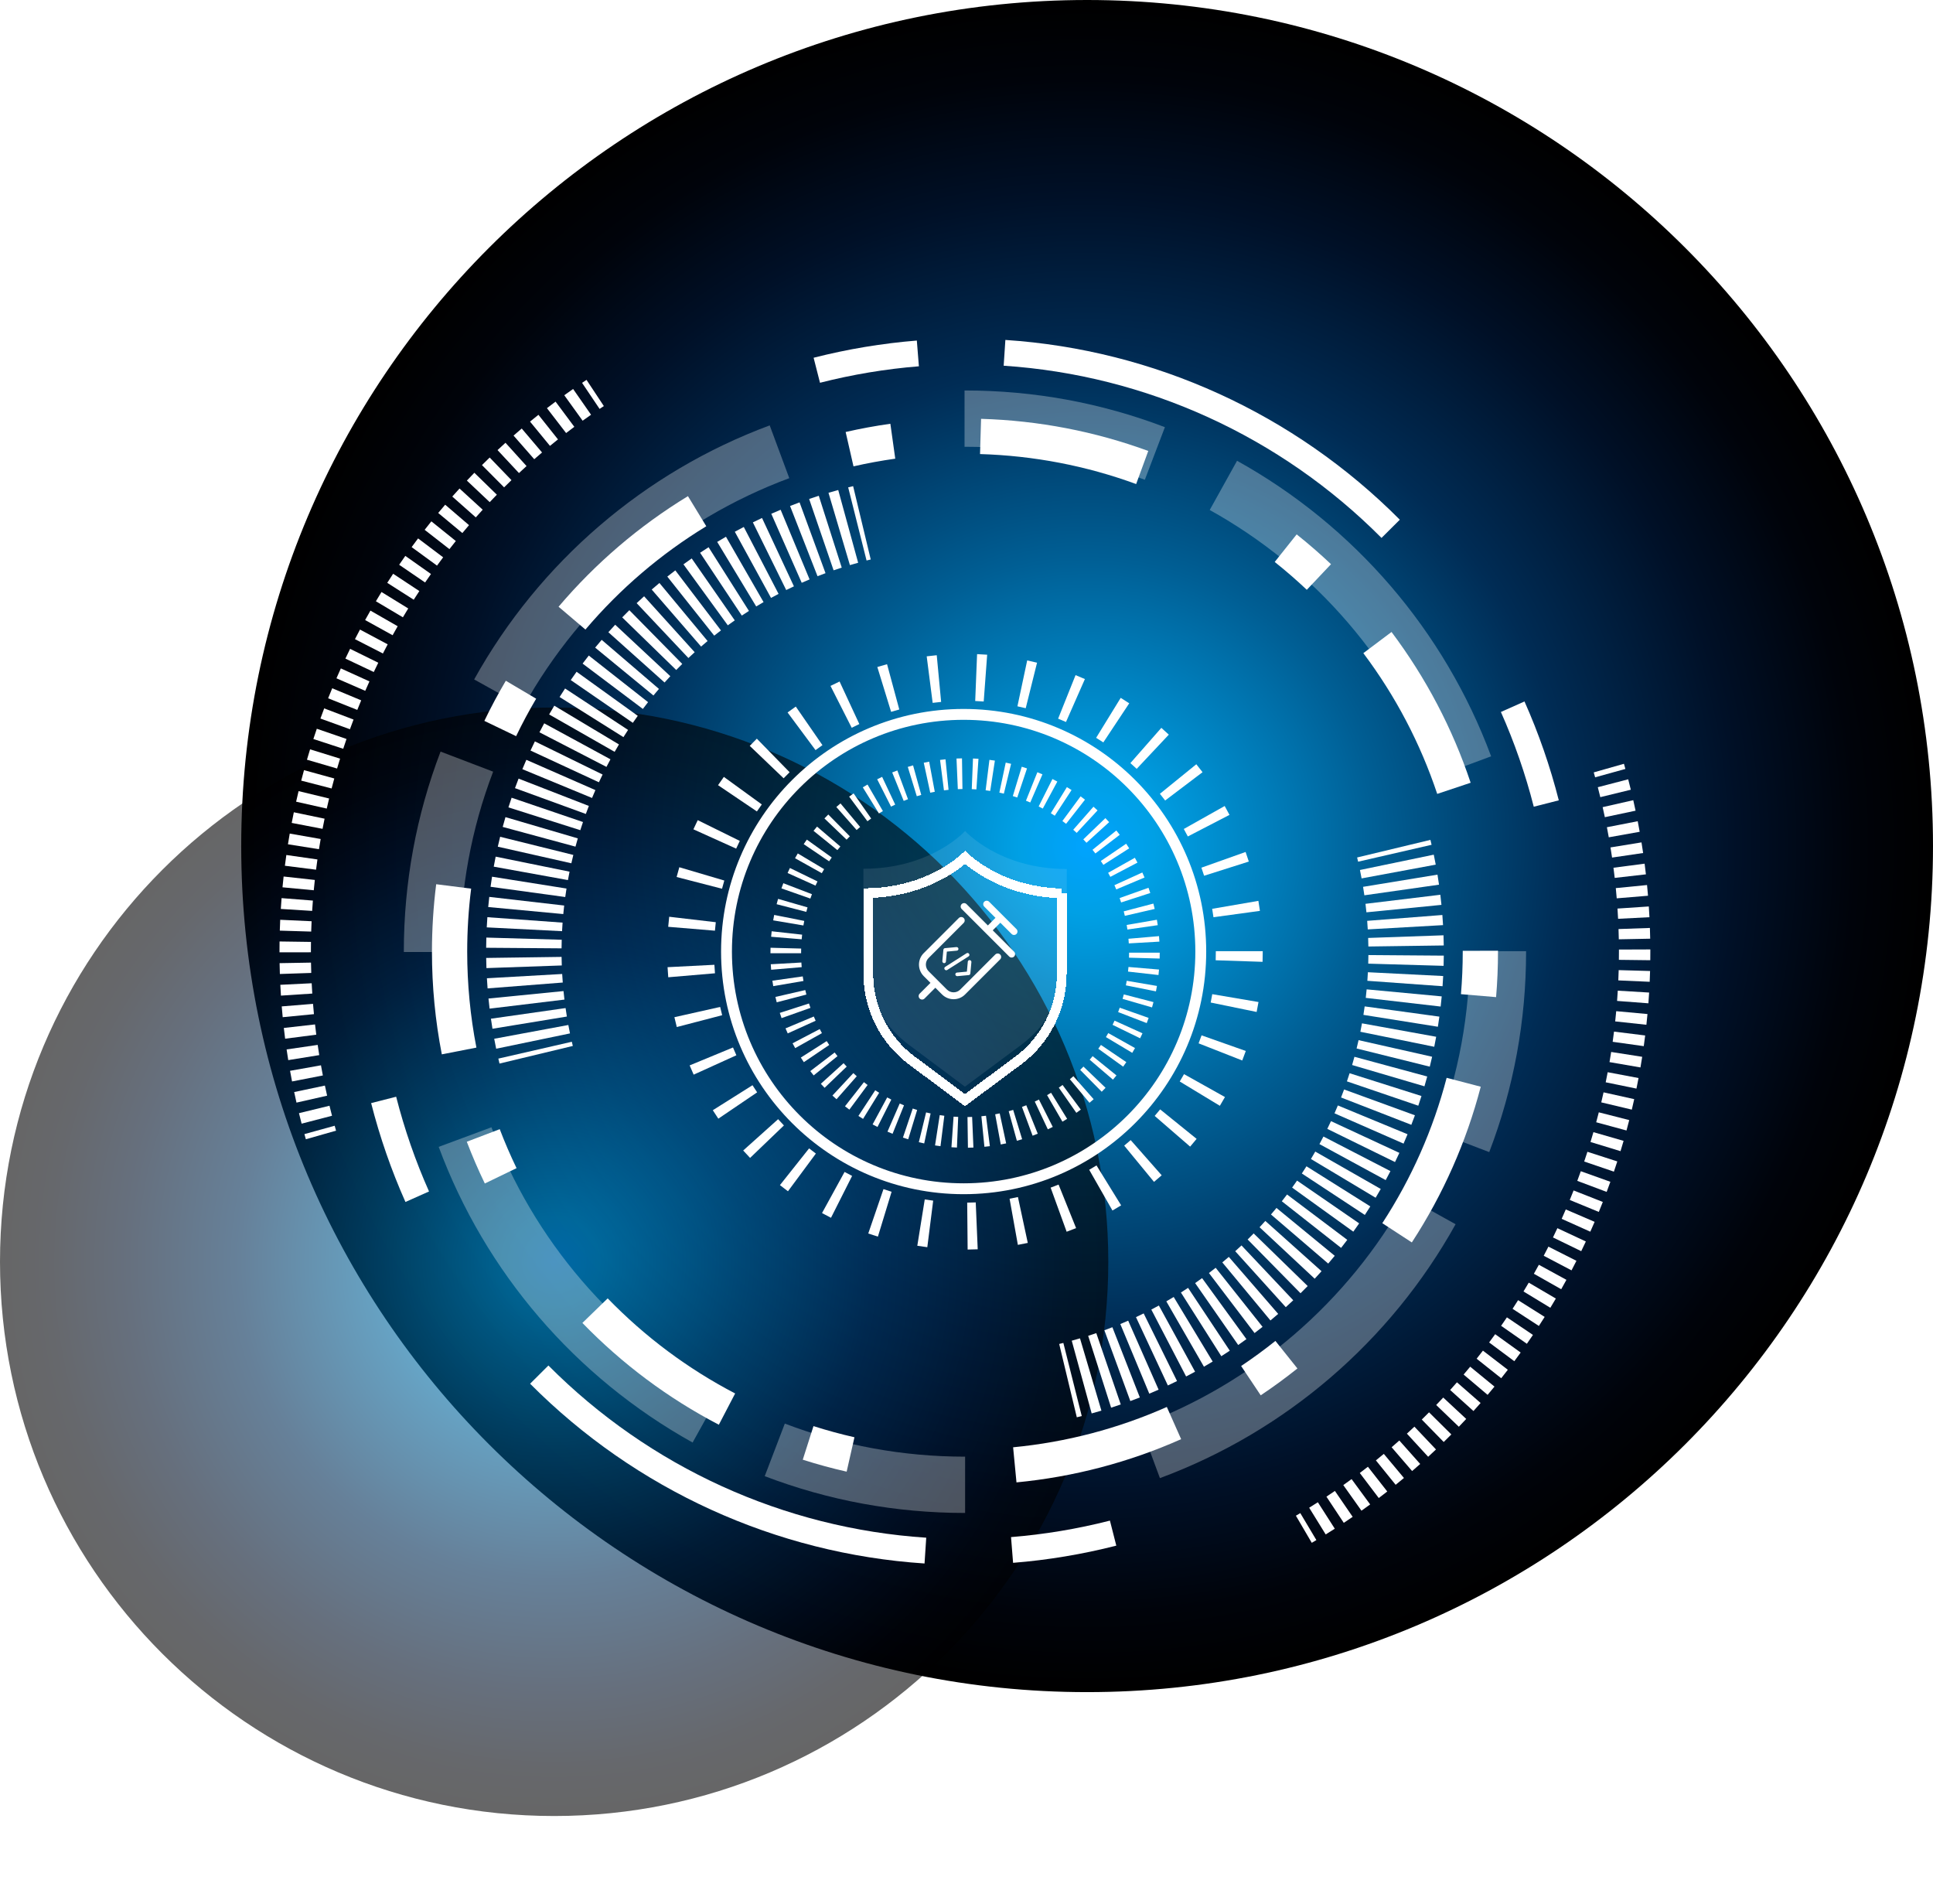 <svg width="593" height="584" viewBox="0 0 593 584" fill="none" xmlns="http://www.w3.org/2000/svg">
<path style="mix-blend-mode:screen" d="M333.5 519C476.818 519 593 402.818 593 259.5C593 116.182 476.818 0 333.5 0C190.182 0 74 116.182 74 259.5C74 402.818 190.182 519 333.5 519Z" fill="url(#paint0_radial_1171_2477)"/>
<path style="mix-blend-mode:screen" opacity="0.6" d="M170 557C263.888 557 340 480.888 340 387C340 293.112 263.888 217 170 217C76.112 217 0 293.112 0 387C0 480.888 76.112 557 170 557Z" fill="url(#paint1_radial_1171_2477)"/>
<g style="mix-blend-mode:overlay">
<path d="M296.847 383.255L296.716 368.866C297.59 368.86 298.47 368.837 299.334 368.799L299.939 383.175C298.921 383.217 297.881 383.245 296.847 383.255ZM284.477 382.535C283.46 382.407 282.426 382.26 281.408 382.093L283.69 367.887C284.551 368.024 285.422 368.149 286.279 368.258L284.477 382.532V382.535ZM312.257 381.821L309.716 367.659C310.567 367.506 311.428 367.336 312.279 367.154L315.301 381.22C314.293 381.437 313.268 381.639 312.257 381.818V381.821ZM269.323 379.293C268.338 378.992 267.342 378.669 266.363 378.333L271.029 364.721C271.855 365.006 272.694 365.278 273.522 365.531L269.32 379.293H269.323ZM327.222 377.792L322.31 364.267C323.122 363.973 323.945 363.656 324.748 363.332L330.122 376.681C329.165 377.065 328.192 377.44 327.222 377.792ZM254.928 373.513C254.003 373.046 253.078 372.559 252.176 372.066L259.095 359.45C259.853 359.866 260.631 360.276 261.409 360.67L254.928 373.516V373.513ZM341.275 371.282L334.138 358.788C334.894 358.356 335.646 357.908 336.382 357.456L343.941 369.701C343.071 370.239 342.175 370.77 341.278 371.282H341.275ZM241.729 365.381C240.904 364.769 240.075 364.133 239.268 363.492L248.214 352.224C248.895 352.765 249.593 353.299 250.291 353.818L241.729 365.381ZM354.019 362.494L344.879 351.382C345.551 350.828 346.22 350.259 346.87 349.689L356.381 360.487C355.61 361.166 354.816 361.841 354.023 362.494H354.019ZM230.106 355.149C229.395 354.406 228.685 353.642 227.996 352.877L238.708 343.272C239.288 343.919 239.886 344.562 240.488 345.189L230.106 355.152V355.149ZM365.106 351.689L354.231 342.267C354.797 341.614 355.364 340.939 355.908 340.264L367.096 349.311C366.447 350.115 365.778 350.915 365.102 351.692L365.106 351.689ZM220.367 343.115C219.791 342.267 219.221 341.394 218.674 340.523L230.848 332.855C231.309 333.588 231.792 334.324 232.275 335.041L220.367 343.115ZM374.224 339.166L361.918 331.712C362.366 330.97 362.811 330.211 363.233 329.453L375.789 336.481C375.283 337.383 374.758 338.286 374.224 339.166ZM212.798 329.613C212.372 328.678 211.959 327.721 211.569 326.774L224.866 321.279C225.196 322.076 225.545 322.879 225.903 323.67L212.801 329.613H212.798ZM381.095 325.267L367.701 320.008C368.018 319.202 368.325 318.379 368.613 317.557L382.18 322.348C381.834 323.324 381.469 324.307 381.092 325.267H381.095ZM207.623 315.009C207.363 314.011 207.117 312.996 206.89 311.991L220.93 308.842C221.119 309.687 221.327 310.538 221.544 311.38L207.623 315.009ZM385.505 310.385L371.41 307.492C371.586 306.64 371.746 305.776 371.894 304.925L386.078 307.338C385.905 308.349 385.713 309.377 385.505 310.388V310.385ZM205.005 299.74C204.918 298.716 204.848 297.673 204.793 296.649L219.163 295.916C219.208 296.783 219.266 297.66 219.339 298.524L205.001 299.743L205.005 299.74ZM387.323 295.007L372.943 294.53C372.972 293.659 372.988 292.779 372.988 291.912V291.745H387.377V291.912C387.377 292.936 387.361 293.979 387.326 295.007H387.323ZM219.327 285.457L204.989 284.266C205.075 283.242 205.178 282.202 205.296 281.181L219.586 282.855C219.487 283.716 219.397 284.589 219.327 285.457ZM372.265 281.328C372.146 280.474 372.012 279.603 371.865 278.749L386.043 276.307C386.219 277.324 386.379 278.355 386.516 279.376L372.262 281.331L372.265 281.328ZM221.503 272.591L207.571 268.991C207.831 267.992 208.109 266.987 208.4 265.998L222.201 270.072C221.954 270.904 221.72 271.749 221.503 272.588V272.591ZM369.394 268.606C369.132 267.784 368.853 266.952 368.562 266.133L382.119 261.313C382.465 262.286 382.797 263.275 383.108 264.254L369.394 268.606ZM225.836 260.285L212.721 254.365C213.147 253.424 213.591 252.476 214.049 251.555L226.953 257.92C226.569 258.698 226.191 259.495 225.836 260.289V260.285ZM364.401 256.557C364.001 255.789 363.585 255.014 363.163 254.262L375.705 247.212C376.208 248.105 376.704 249.023 377.178 249.935L364.401 256.554V256.557ZM232.202 248.882L220.28 240.827C220.856 239.972 221.458 239.118 222.063 238.283L233.706 246.738C233.197 247.439 232.692 248.159 232.205 248.879L232.202 248.882ZM357.441 245.525C356.916 244.834 356.375 244.142 355.831 243.47L367.003 234.407C367.65 235.204 368.293 236.026 368.914 236.846L357.441 245.525ZM240.401 238.715L230.003 228.768C230.714 228.025 231.447 227.283 232.183 226.563L242.238 236.855C241.617 237.463 240.997 238.087 240.398 238.715H240.401ZM348.713 235.815C348.083 235.22 347.43 234.631 346.777 234.055L356.272 223.244C357.047 223.922 357.818 224.623 358.567 225.327L348.713 235.812V235.815ZM250.188 230.077L241.611 218.523C242.437 217.909 243.285 217.304 244.13 216.718L252.31 228.553C251.596 229.046 250.883 229.558 250.188 230.073V230.077ZM338.475 227.708C337.752 227.228 337.012 226.755 336.27 226.3L343.807 214.043C344.687 214.583 345.567 215.147 346.425 215.713L338.475 227.705V227.708ZM261.281 223.215L254.778 210.381C255.696 209.917 256.634 209.463 257.562 209.031L263.624 222.079C262.843 222.444 262.052 222.825 261.281 223.218V223.215ZM327.021 221.445C326.227 221.096 325.414 220.754 324.607 220.431L329.955 207.072C330.916 207.456 331.879 207.863 332.823 208.279L327.021 221.445ZM273.372 218.334L269.144 204.582C270.133 204.278 271.135 203.99 272.127 203.721L275.881 217.611C275.049 217.835 274.204 218.078 273.372 218.334ZM314.667 217.221C313.828 217.013 312.974 216.814 312.123 216.635L315.118 202.563C316.13 202.777 317.147 203.014 318.143 203.26L314.667 217.224V217.221ZM286.119 215.579L284.289 201.308C285.306 201.177 286.343 201.062 287.371 200.966L288.718 215.291C287.854 215.371 286.98 215.47 286.119 215.579ZM301.782 215.16C300.915 215.096 300.038 215.044 299.171 215.009L299.747 200.633C300.774 200.674 301.814 200.732 302.841 200.809L301.782 215.16Z" fill="white"/>
</g>
<g style="mix-blend-mode:overlay">
<path d="M296.939 352.019L296.805 342.614C297.274 342.607 297.753 342.592 298.225 342.575L298.623 351.973C298.063 351.998 297.496 352.012 296.936 352.022L296.939 352.019ZM293.568 351.973C293.011 351.948 292.44 351.92 291.88 351.878L292.532 342.494C293.004 342.525 293.483 342.554 293.952 342.571L293.568 351.969V351.973ZM301.995 351.733L301.065 342.374C301.54 342.328 302.02 342.272 302.481 342.215L303.668 351.547C303.119 351.617 302.555 351.681 301.991 351.737L301.995 351.733ZM288.523 351.554C287.973 351.483 287.409 351.406 286.849 351.318L288.287 342.022C288.759 342.096 289.234 342.163 289.696 342.219L288.523 351.554ZM307.008 351.025L305.296 341.775C305.761 341.69 306.23 341.595 306.688 341.497L308.664 350.694C308.118 350.81 307.558 350.923 307.005 351.025H307.008ZM283.524 350.708C282.974 350.592 282.417 350.465 281.875 350.331L284.105 341.193C284.563 341.306 285.028 341.412 285.489 341.511L283.524 350.711V350.708ZM311.951 349.89L309.45 340.823C309.911 340.697 310.373 340.563 310.82 340.425L313.572 349.422C313.04 349.584 312.497 349.742 311.951 349.894V349.89ZM278.616 349.439C278.073 349.274 277.527 349.098 276.999 348.921L280.004 340.006C280.448 340.154 280.902 340.302 281.36 340.443L278.616 349.439ZM316.778 348.336L313.515 339.513C313.963 339.347 314.407 339.174 314.843 339.002L318.359 347.727C317.842 347.935 317.313 348.139 316.781 348.336H316.778ZM273.821 347.748C273.296 347.536 272.768 347.314 272.257 347.092L276.012 338.47C276.442 338.656 276.883 338.843 277.326 339.019L273.818 347.748H273.821ZM321.449 346.381L317.443 337.87C317.877 337.666 318.307 337.458 318.719 337.247L322.964 345.641C322.471 345.891 321.96 346.137 321.449 346.381ZM269.195 345.658C268.695 345.405 268.191 345.14 267.694 344.872L272.169 336.598C272.588 336.824 273.011 337.046 273.434 337.261L269.195 345.658ZM325.93 344.037L321.22 335.894C321.625 335.657 322.038 335.414 322.439 335.164L327.375 343.17C326.896 343.466 326.41 343.755 325.927 344.034L325.93 344.037ZM264.767 343.181C264.291 342.888 263.809 342.582 263.34 342.272L268.501 334.406C268.899 334.667 269.301 334.925 269.703 335.171L264.767 343.177V343.181ZM330.197 341.32L324.817 333.603C325.201 333.335 325.592 333.057 325.969 332.775L331.567 340.334C331.116 340.668 330.655 341 330.197 341.32ZM260.567 340.341C260.113 340.006 259.662 339.661 259.222 339.315L265.031 331.919C265.401 332.208 265.781 332.5 266.162 332.782L260.567 340.341ZM334.227 338.248L328.21 331.017C328.576 330.71 328.943 330.4 329.291 330.09L335.506 337.148C335.09 337.515 334.657 337.885 334.224 338.244L334.227 338.248ZM256.625 337.155C256.202 336.782 255.78 336.401 255.371 336.02L261.783 329.142C262.125 329.463 262.48 329.783 262.836 330.097L256.622 337.159L256.625 337.155ZM337.979 334.851L331.377 328.152C331.715 327.82 332.05 327.479 332.378 327.137L339.163 333.649C338.776 334.054 338.377 334.456 337.979 334.851ZM252.968 333.652C252.577 333.244 252.19 332.828 251.816 332.415L258.785 326.101C259.098 326.446 259.426 326.798 259.754 327.14L252.965 333.652H252.968ZM341.432 331.147L334.287 325.029C334.594 324.67 334.904 324.3 335.2 323.934L342.51 329.85C342.158 330.287 341.795 330.721 341.428 331.147H341.432ZM249.618 329.854C249.265 329.42 248.917 328.973 248.575 328.525L256.051 322.816C256.34 323.193 256.636 323.571 256.928 323.934L249.618 329.85V329.854ZM344.56 327.161L336.929 321.664C337.201 321.287 337.476 320.892 337.743 320.498L345.529 325.773C345.212 326.242 344.884 326.71 344.56 327.161ZM246.602 325.784C246.285 325.315 245.971 324.839 245.675 324.374L253.609 319.321C253.859 319.715 254.124 320.114 254.388 320.508L246.602 325.784ZM347.347 322.922L339.276 318.094C339.519 317.686 339.758 317.273 339.987 316.861L348.196 321.456C347.921 321.946 347.636 322.439 347.347 322.922ZM243.946 321.477C243.671 320.988 243.4 320.487 243.142 319.994L251.474 315.631C251.693 316.047 251.918 316.466 252.151 316.879L243.946 321.477ZM349.764 318.457L341.312 314.334C341.516 313.912 341.721 313.478 341.918 313.045L350.486 316.925C350.254 317.439 350.011 317.957 349.764 318.457ZM241.659 316.963C241.427 316.452 241.201 315.931 240.983 315.416L249.656 311.78C249.836 312.21 250.026 312.647 250.224 313.076L241.659 316.963ZM351.79 313.802L343.014 310.416C343.183 309.975 343.352 309.524 343.507 309.077L352.375 312.21C352.188 312.742 351.99 313.277 351.786 313.802H351.79ZM239.767 312.273C239.581 311.741 239.397 311.202 239.225 310.67L248.177 307.784C248.321 308.231 248.473 308.682 248.631 309.13L239.767 312.273ZM353.414 308.989L344.381 306.37C344.515 305.909 344.641 305.447 344.758 304.996L353.861 307.361C353.724 307.896 353.572 308.443 353.414 308.989ZM238.281 307.424C238.14 306.881 238.002 306.328 237.879 305.778L247.042 303.668C247.148 304.126 247.261 304.591 247.381 305.049L238.281 307.424ZM354.619 304.066L345.395 302.223C345.487 301.758 345.575 301.289 345.652 300.824L354.925 302.403C354.83 302.956 354.728 303.516 354.619 304.066ZM237.213 302.466C237.118 301.909 237.03 301.349 236.952 300.796L246.264 299.474C246.331 299.939 246.405 300.412 246.486 300.88L237.217 302.47L237.213 302.466ZM355.397 299.055L346.051 298.001C346.103 297.533 346.149 297.057 346.192 296.585L355.563 297.374C355.517 297.934 355.461 298.498 355.397 299.055ZM236.572 297.437C236.523 296.874 236.484 296.306 236.452 295.753L245.841 295.221C245.869 295.69 245.901 296.165 245.943 296.641L236.572 297.437ZM355.753 294.002L346.354 293.737C346.368 293.269 346.375 292.789 346.375 292.314V292.194H355.778V292.314C355.778 292.881 355.771 293.448 355.753 294.002ZM245.76 292.374H236.357V292.314C236.357 291.775 236.364 291.228 236.378 290.689L245.781 290.939C245.771 291.394 245.763 291.852 245.763 292.31V292.37L245.76 292.374ZM346.287 289.354C346.258 288.885 346.227 288.406 346.184 287.934L355.556 287.123C355.605 287.683 355.644 288.251 355.679 288.811L346.29 289.354H346.287ZM245.936 288.096L236.565 287.317C236.611 286.76 236.667 286.193 236.727 285.636L246.074 286.676C246.021 287.144 245.975 287.623 245.936 288.096ZM345.86 285.104C345.793 284.639 345.719 284.163 345.638 283.694L354.908 282.098C355.003 282.651 355.091 283.215 355.172 283.765L345.864 285.1L345.86 285.104ZM246.468 283.856L237.195 282.288C237.291 281.735 237.393 281.175 237.502 280.625L246.725 282.457C246.634 282.919 246.546 283.391 246.468 283.856ZM345.075 280.907C344.969 280.449 344.853 279.984 344.733 279.526L353.83 277.143C353.97 277.69 354.108 278.239 354.235 278.786L345.071 280.907H345.075ZM247.356 279.684L238.249 277.33C238.39 276.791 238.538 276.241 238.696 275.699L247.733 278.31C247.603 278.764 247.476 279.23 247.356 279.684ZM343.933 276.795C343.789 276.351 343.637 275.896 343.475 275.448L352.336 272.298C352.526 272.83 352.709 273.369 352.878 273.901L343.93 276.798L343.933 276.795ZM248.596 275.603L239.725 272.481C239.912 271.953 240.109 271.417 240.31 270.892L249.089 274.264C248.92 274.708 248.751 275.159 248.596 275.603ZM342.447 272.802C342.263 272.369 342.073 271.932 341.879 271.502L350.44 267.604C350.673 268.112 350.898 268.633 351.117 269.148L342.45 272.798L342.447 272.802ZM250.185 271.632L241.613 267.763C241.846 267.248 242.089 266.73 242.332 266.226L250.787 270.342C250.583 270.765 250.379 271.199 250.181 271.632H250.185ZM340.629 268.95C340.407 268.531 340.181 268.112 339.949 267.703L348.147 263.094C348.418 263.58 348.689 264.077 348.95 264.574L340.625 268.95H340.629ZM252.108 267.816L243.896 263.228C244.171 262.738 244.453 262.244 244.742 261.762L252.82 266.579C252.577 266.984 252.337 267.4 252.108 267.816ZM338.487 265.264C338.233 264.87 337.972 264.468 337.705 264.077L345.483 258.788C345.8 259.253 346.111 259.725 346.413 260.197L338.487 265.261V265.264ZM254.349 264.176L246.556 258.911C246.87 258.449 247.194 257.981 247.521 257.522L255.163 263.006C254.885 263.393 254.61 263.788 254.349 264.176ZM336.042 261.769C335.753 261.392 335.457 261.015 335.161 260.648L342.468 254.724C342.82 255.158 343.169 255.605 343.51 256.049L336.042 261.769ZM256.889 260.74L249.572 254.83C249.924 254.393 250.291 253.953 250.653 253.53L257.802 259.644C257.495 260 257.189 260.37 256.893 260.74H256.889ZM333.304 258.492C332.984 258.139 332.66 257.79 332.332 257.452L339.11 250.933C339.498 251.335 339.885 251.75 340.262 252.166L333.304 258.492ZM259.711 257.53L252.915 251.028C253.303 250.623 253.704 250.217 254.103 249.823L260.712 256.518C260.377 256.849 260.042 257.191 259.715 257.533L259.711 257.53ZM330.303 255.454C329.954 255.13 329.598 254.809 329.246 254.499L335.453 247.43C335.873 247.797 336.292 248.177 336.707 248.561L330.306 255.454H330.303ZM262.79 254.573L256.569 247.522C256.991 247.148 257.421 246.778 257.851 246.422L263.872 253.65C263.509 253.949 263.146 254.263 262.794 254.576L262.79 254.573ZM327.051 252.681C326.677 252.388 326.293 252.096 325.916 251.817L331.504 244.248C331.951 244.579 332.406 244.925 332.85 245.273L327.051 252.681ZM266.106 251.888L260.5 244.336C260.948 244.001 261.409 243.67 261.867 243.349L267.258 251.056C266.87 251.327 266.483 251.606 266.102 251.888H266.106ZM323.577 250.193C323.182 249.932 322.774 249.675 322.372 249.428L327.301 241.415C327.78 241.707 328.259 242.014 328.728 242.32L323.577 250.193ZM269.636 249.495L264.689 241.496C265.165 241.2 265.655 240.911 266.137 240.629L270.855 248.766C270.45 249.002 270.037 249.248 269.636 249.495ZM319.906 248.004C319.487 247.779 319.061 247.557 318.641 247.345L322.865 238.941C323.362 239.191 323.869 239.456 324.366 239.723L319.903 248.004H319.906ZM273.352 247.405L269.1 239.015C269.597 238.761 270.108 238.515 270.615 238.275L274.628 246.782C274.202 246.983 273.772 247.194 273.352 247.405ZM316.062 246.137C315.622 245.947 315.178 245.76 314.741 245.587L318.24 236.855C318.758 237.063 319.282 237.281 319.8 237.507L316.062 246.137ZM277.231 245.643L273.708 236.922C274.23 236.71 274.762 236.506 275.287 236.312L278.556 245.132C278.116 245.295 277.668 245.471 277.231 245.647V245.643ZM312.071 244.604C311.62 244.452 311.162 244.308 310.711 244.17L313.445 235.17C313.98 235.333 314.526 235.509 315.062 235.688L312.071 244.607V244.604ZM281.251 244.216L278.489 235.223C279.025 235.058 279.571 234.899 280.11 234.751L282.618 243.818C282.164 243.945 281.702 244.079 281.251 244.216ZM307.966 243.42C307.501 243.307 307.036 243.201 306.578 243.103L308.534 233.902C309.076 234.018 309.633 234.145 310.182 234.275L307.966 243.416V243.42ZM285.377 243.138L283.39 233.944C283.939 233.824 284.496 233.715 285.045 233.609L286.768 242.856C286.303 242.944 285.835 243.036 285.373 243.138H285.377ZM303.778 242.592C303.309 242.518 302.833 242.454 302.368 242.394L303.534 233.06C304.088 233.13 304.651 233.208 305.208 233.292L303.778 242.588V242.592ZM289.583 242.416L288.385 233.084C288.938 233.014 289.506 232.95 290.062 232.894L290.996 242.253C290.524 242.299 290.048 242.356 289.58 242.416H289.583ZM299.536 242.12C299.067 242.088 298.588 242.063 298.112 242.042L298.489 232.644C299.05 232.665 299.617 232.697 300.173 232.735L299.536 242.12ZM293.839 242.049L293.43 232.651C293.991 232.626 294.558 232.609 295.118 232.602L295.259 242.007C294.79 242.014 294.311 242.028 293.839 242.049Z" fill="white"/>
</g>
<g style="mix-blend-mode:overlay">
<path d="M93.832 349.429C93.681 348.901 93.534 348.376 93.387 347.848L102.671 345.281C102.812 345.784 102.953 346.289 103.094 346.792L93.828 349.429H93.832Z" fill="white"/>
</g>
<g style="mix-blend-mode:overlay">
<path d="M92.529 344.646C92.251 343.58 91.979 342.495 91.719 341.426L101.081 339.148C101.33 340.169 101.589 341.202 101.855 342.22L92.532 344.643L92.529 344.646ZM90.958 338.194C90.714 337.122 90.474 336.031 90.247 334.949L99.672 332.965C99.89 333.995 100.117 335.035 100.351 336.059L90.958 338.191V338.194ZM89.591 331.697C89.38 330.615 89.175 329.518 88.983 328.433L98.466 326.746C98.648 327.78 98.843 328.83 99.045 329.86L89.588 331.697H89.591ZM88.429 325.159C88.253 324.064 88.084 322.96 87.924 321.875L97.458 320.489C97.608 321.523 97.768 322.576 97.938 323.619L88.429 325.156V325.159ZM87.472 318.588C87.332 317.491 87.197 316.38 87.072 315.292L96.645 314.207C96.763 315.244 96.891 316.303 97.026 317.353L87.472 318.588ZM86.724 311.989C86.618 310.891 86.519 309.778 86.429 308.68L96.03 307.899C96.117 308.945 96.21 310.005 96.312 311.054L86.724 311.989ZM86.186 305.371C86.112 304.27 86.048 303.153 85.997 302.055L95.617 301.581C95.669 302.631 95.729 303.694 95.8 304.743L86.189 305.374L86.186 305.371ZM85.859 298.736C85.824 297.635 85.795 296.518 85.776 295.417L95.406 295.248C95.425 296.301 95.451 297.366 95.486 298.416L85.859 298.739V298.736ZM85.744 292.092V291.746C85.744 290.754 85.751 289.749 85.766 288.764L95.4 288.901C95.387 289.842 95.381 290.799 95.381 291.746V292.079L85.747 292.092H85.744ZM95.467 285.73L85.837 285.438C85.869 284.334 85.914 283.214 85.965 282.113L95.589 282.558C95.541 283.611 95.499 284.677 95.467 285.73ZM95.761 279.386L86.147 278.788C86.215 277.687 86.295 276.57 86.381 275.469L95.986 276.221C95.902 277.274 95.829 278.34 95.761 279.39V279.386ZM96.257 273.056L86.666 272.15C86.768 271.056 86.883 269.942 87.005 268.841L96.581 269.897C96.466 270.95 96.357 272.013 96.257 273.056ZM96.955 266.748L87.399 265.538C87.536 264.44 87.687 263.33 87.844 262.242L97.381 263.605C97.234 264.642 97.09 265.701 96.958 266.748H96.955ZM97.851 260.465L88.337 258.952C88.513 257.854 88.695 256.75 88.884 255.671L98.373 257.335C98.194 258.366 98.018 259.419 97.851 260.465ZM98.949 254.215L89.489 252.4C89.697 251.316 89.918 250.221 90.141 249.139L99.573 251.104C99.359 252.135 99.151 253.181 98.952 254.215H98.949ZM100.242 248.003L90.842 245.888C91.086 244.806 91.342 243.715 91.598 242.649L100.962 244.911C100.716 245.929 100.472 246.966 100.242 248V248.003ZM101.73 241.836L92.404 239.426C92.679 238.357 92.968 237.275 93.262 236.216L102.55 238.773C102.271 239.788 101.996 240.818 101.73 241.836ZM103.414 235.72L94.168 233.016C94.475 231.959 94.798 230.89 95.125 229.834L104.326 232.683C104.015 233.691 103.705 234.712 103.41 235.72H103.414ZM105.289 229.661L96.133 226.666C96.475 225.616 96.834 224.557 97.192 223.517L106.3 226.656C105.958 227.648 105.619 228.66 105.292 229.661H105.289ZM107.357 223.667L98.299 220.387C98.674 219.35 99.064 218.303 99.455 217.273L108.458 220.697C108.083 221.68 107.712 222.681 107.353 223.67L107.357 223.667ZM109.61 217.74L100.661 214.175C101.071 213.151 101.49 212.114 101.916 211.099L110.807 214.805C110.403 215.775 110 216.761 109.61 217.74ZM112.048 211.89L103.215 208.046C103.657 207.031 104.111 206.01 104.566 205.012L113.335 208.996C112.903 209.95 112.468 210.923 112.048 211.893V211.89ZM114.67 206.119L105.961 202C106.432 201.005 106.918 200 107.405 199.011L116.046 203.268C115.582 204.212 115.118 205.172 114.666 206.119H114.67ZM117.47 200.432L108.896 196.041C109.398 195.059 109.917 194.066 110.432 193.097L118.936 197.625C118.443 198.55 117.95 199.494 117.47 200.432ZM120.446 194.838L112.013 190.178C112.548 189.211 113.095 188.238 113.642 187.285L121.998 192.076C121.477 192.985 120.955 193.913 120.443 194.838H120.446ZM123.599 189.339L115.316 184.417C115.879 183.47 116.459 182.513 117.035 181.575L125.237 186.625C124.687 187.518 124.136 188.431 123.599 189.336V189.339ZM126.921 183.944L118.798 178.765C119.393 177.834 120.001 176.896 120.606 175.981L128.646 181.287C128.07 182.161 127.49 183.054 126.921 183.944ZM130.409 178.656L122.453 173.225C123.074 172.316 123.711 171.398 124.344 170.499L132.214 176.054C131.609 176.912 131.001 177.789 130.409 178.656ZM134.061 173.481L126.281 167.804C126.93 166.911 127.596 166.015 128.258 165.138L135.949 170.94C135.319 171.776 134.685 172.63 134.064 173.481H134.061ZM137.873 168.425L130.275 162.504C130.953 161.63 131.648 160.756 132.333 159.902L139.838 165.941C139.182 166.754 138.522 167.589 137.873 168.425ZM141.841 163.493L134.432 157.335C135.136 156.49 135.856 155.636 136.573 154.801L143.883 161.073C143.198 161.87 142.513 162.683 141.841 163.493ZM145.963 158.689L138.753 152.301C139.482 151.478 140.228 150.65 140.971 149.837L148.082 156.337C147.371 157.111 146.661 157.905 145.963 158.689ZM150.233 154.016L143.227 147.404C143.982 146.604 144.753 145.801 145.522 145.01L152.422 151.731C151.689 152.483 150.953 153.252 150.233 154.016ZM154.649 149.481L147.855 142.652C148.636 141.874 149.432 141.093 150.223 140.331L156.909 147.267C156.153 147.993 155.395 148.739 154.649 149.478V149.481ZM159.203 145.09L152.63 138.05C153.433 137.297 154.255 136.545 155.072 135.806L161.533 142.949C160.756 143.653 159.971 144.374 159.207 145.09H159.203ZM163.895 140.847L157.546 133.601C158.371 132.878 159.216 132.148 160.055 131.437L166.289 138.782C165.489 139.461 164.682 140.155 163.895 140.847ZM168.718 136.757L162.602 129.312C163.453 128.615 164.321 127.914 165.179 127.229L171.176 134.769C170.357 135.422 169.528 136.091 168.718 136.757ZM173.666 132.82L167.79 125.187C168.664 124.515 169.553 123.84 170.434 123.187L176.188 130.913C175.349 131.537 174.501 132.18 173.669 132.82H173.666ZM178.739 129.04L173.106 121.225C174.002 120.578 174.914 119.932 175.817 119.305L181.321 127.21C180.464 127.808 179.593 128.423 178.739 129.04Z" fill="white"/>
</g>
<g style="mix-blend-mode:overlay">
<path d="M183.942 125.419L178.565 117.428C179.02 117.124 179.474 116.82 179.932 116.516L185.248 124.549C184.813 124.837 184.377 125.128 183.942 125.419Z" fill="white"/>
</g>
<g style="mix-blend-mode:overlay">
<path d="M489.349 238.417C489.208 237.911 489.067 237.408 488.923 236.903L498.189 234.266C498.339 234.79 498.486 235.319 498.63 235.847L489.346 238.417H489.349Z" fill="white"/>
</g>
<g style="mix-blend-mode:overlay">
<path d="M406.691 470.634L401.625 462.441C402.512 461.894 403.408 461.331 404.288 460.764L409.482 468.877C408.56 469.469 407.619 470.058 406.691 470.634ZM412.241 467.079L406.918 459.049C407.789 458.47 408.666 457.881 409.52 457.295L414.968 465.239C414.071 465.853 413.153 466.474 412.241 467.079ZM417.669 463.357L412.094 455.5C412.948 454.892 413.806 454.274 414.638 453.663L420.335 461.43C419.461 462.07 418.565 462.717 417.669 463.353V463.357ZM422.972 459.468L417.153 451.79C417.982 451.163 418.821 450.517 419.64 449.877L425.58 457.462C424.719 458.134 423.842 458.809 422.972 459.468ZM428.153 455.41L422.095 447.921C422.905 447.265 423.721 446.596 424.521 445.927L430.698 453.32C429.862 454.018 429.005 454.722 428.153 455.41ZM433.207 451.192L426.918 443.895C427.705 443.216 428.499 442.519 429.28 441.824L435.684 449.022C434.865 449.749 434.032 450.478 433.207 451.192ZM438.126 446.814L431.606 439.722C432.378 439.014 433.152 438.291 433.904 437.577L440.529 444.57C439.739 445.319 438.932 446.074 438.123 446.814H438.126ZM442.904 442.285L436.167 435.398C436.91 434.671 437.659 433.926 438.395 433.183L445.237 439.962C444.466 440.739 443.678 441.52 442.901 442.282L442.904 442.285ZM447.538 437.606L440.59 430.933C441.313 430.181 442.04 429.413 442.75 428.648L449.801 435.209C449.058 436.009 448.297 436.812 447.538 437.603V437.606ZM452.025 432.783L444.872 426.331C445.57 425.557 446.274 424.766 446.959 423.979L454.214 430.316C453.494 431.138 452.758 431.967 452.028 432.78L452.025 432.783ZM456.359 427.822L449.007 421.598C449.679 420.804 450.355 419.991 451.02 419.185L458.471 425.291C457.776 426.139 457.066 426.99 456.362 427.822H456.359ZM460.538 422.727L452.995 416.736C453.651 415.911 454.301 415.078 454.931 414.259L462.567 420.129C461.908 420.986 461.223 421.86 460.538 422.724V422.727ZM464.555 417.504L456.829 411.75C457.447 410.918 458.074 410.067 458.688 409.215L466.504 414.845C465.861 415.738 465.204 416.631 464.555 417.504ZM468.408 412.156L460.506 406.648C461.102 405.794 461.7 404.923 462.286 404.053L470.274 409.439C469.659 410.348 469.035 411.263 468.411 412.156H468.408ZM472.092 406.69L464.02 401.432C464.59 400.558 465.16 399.665 465.717 398.782L473.868 403.915C473.286 404.84 472.687 405.775 472.089 406.69H472.092ZM475.606 401.112L467.374 396.11C467.922 395.21 468.466 394.301 468.987 393.408L477.296 398.286C476.745 399.22 476.179 400.174 475.606 401.115V401.112ZM478.944 395.425L470.559 390.682C471.077 389.766 471.592 388.841 472.089 387.929L480.544 392.544C480.026 393.498 479.485 394.468 478.944 395.425ZM482.103 389.638L473.577 385.158C474.063 384.233 474.55 383.292 475.02 382.361L483.616 386.71C483.124 387.686 482.615 388.672 482.106 389.641L482.103 389.638ZM485.079 383.753L476.416 379.541C476.876 378.594 477.331 377.637 477.773 376.699L486.5 380.78C486.039 381.762 485.562 382.764 485.082 383.756L485.079 383.753ZM487.87 377.778L479.082 373.835C479.507 372.89 479.933 371.921 480.346 370.954L489.195 374.76C488.76 375.774 488.315 376.789 487.867 377.781L487.87 377.778ZM490.475 371.716L481.568 368.048C481.962 367.091 482.359 366.109 482.743 365.129L491.707 368.656C491.304 369.684 490.888 370.714 490.475 371.719V371.716ZM492.891 365.574L483.873 362.188C484.237 361.212 484.602 360.217 484.954 359.231L494.024 362.473C493.656 363.507 493.272 364.55 492.888 365.571L492.891 365.574ZM495.112 359.362L485.994 356.258C486.327 355.275 486.66 354.27 486.983 353.269L496.149 356.226C495.81 357.276 495.461 358.329 495.109 359.359L495.112 359.362ZM497.141 353.08L487.927 350.267C488.235 349.262 488.536 348.244 488.824 347.249L498.079 349.918C497.778 350.964 497.461 352.027 497.138 353.083L497.141 353.08ZM498.972 346.737L489.675 344.215C489.947 343.21 490.216 342.186 490.475 341.168L499.811 343.546C499.539 344.612 499.257 345.684 498.972 346.737ZM500.601 340.339L491.23 338.112C491.474 337.091 491.71 336.057 491.934 335.039L501.34 337.123C501.104 338.188 500.857 339.27 500.601 340.339ZM502.028 333.89L492.59 331.957C492.798 330.936 493.003 329.896 493.199 328.866L502.665 330.651C502.461 331.73 502.246 332.821 502.028 333.89ZM503.251 327.4L493.759 325.764C493.935 324.74 494.107 323.694 494.271 322.654L503.789 324.139C503.619 325.23 503.44 326.324 503.254 327.4H503.251ZM504.269 320.871L494.728 319.536C494.872 318.496 495.013 317.443 495.141 316.41L504.701 317.594C504.566 318.675 504.422 319.78 504.269 320.868V320.871ZM505.082 314.313L495.503 313.28C495.615 312.246 495.72 311.193 495.816 310.143L505.408 311.023C505.306 312.121 505.197 313.228 505.078 314.313H505.082ZM505.687 307.727L496.082 307C496.162 305.947 496.233 304.888 496.297 303.854L505.914 304.43C505.85 305.515 505.773 306.623 505.69 307.73L505.687 307.727ZM506.083 301.128L496.46 300.702C496.505 299.662 496.543 298.602 496.575 297.549L506.205 297.821C506.173 298.926 506.135 300.036 506.087 301.128H506.083ZM506.269 294.515L496.636 294.397C496.645 293.581 496.652 292.762 496.652 291.942V291.241L506.282 291.206V291.933C506.282 292.797 506.279 293.655 506.269 294.512V294.515ZM496.613 288.099C496.594 287.055 496.565 285.996 496.527 284.953L506.154 284.617C506.192 285.711 506.221 286.822 506.243 287.913L496.613 288.099ZM496.393 281.81C496.338 280.773 496.277 279.717 496.207 278.67L505.818 278.027C505.891 279.125 505.955 280.235 506.013 281.32L496.393 281.81ZM495.973 275.531C495.887 274.49 495.791 273.438 495.688 272.397L505.274 271.453C505.383 272.541 505.482 273.649 505.571 274.737L495.97 275.531H495.973ZM495.356 269.267C495.237 268.243 495.109 267.194 494.975 266.147L504.528 264.902C504.672 266 504.806 267.101 504.928 268.176L495.356 269.267ZM494.543 263.03C494.389 261.986 494.229 260.94 494.063 259.919L503.571 258.373C503.744 259.442 503.914 260.54 504.074 261.631L494.543 263.03ZM493.535 256.818C493.349 255.784 493.157 254.744 492.959 253.723L502.413 251.88C502.621 252.948 502.825 254.04 503.017 255.122L493.535 256.815V256.818ZM492.331 250.641C492.117 249.62 491.89 248.583 491.656 247.565L501.049 245.431C501.292 246.496 501.529 247.581 501.753 248.65L492.328 250.641H492.331ZM490.936 244.503C490.689 243.485 490.43 242.457 490.168 241.449L499.491 239.023C499.766 240.08 500.035 241.155 500.297 242.221L490.936 244.499V244.503Z" fill="white"/>
</g>
<g style="mix-blend-mode:overlay">
<path d="M402.419 473.202L397.551 464.891C398.002 464.625 398.453 464.359 398.901 464.094L403.836 472.367C403.366 472.648 402.895 472.927 402.422 473.202H402.419Z" fill="white"/>
</g>
<g style="mix-blend-mode:overlay">
<path d="M153.235 326.212C153.113 325.707 152.995 325.198 152.879 324.692L175.426 319.523C175.526 319.952 175.625 320.378 175.727 320.807L153.238 326.212H153.235Z" fill="white"/>
</g>
<g style="mix-blend-mode:overlay">
<path d="M152.214 321.66C152.002 320.645 151.801 319.618 151.612 318.604L174.354 314.382C174.514 315.237 174.684 316.107 174.86 316.962L152.21 321.66H152.214ZM151.077 315.534C150.911 314.52 150.751 313.483 150.607 312.456L173.506 309.191C173.631 310.059 173.765 310.935 173.903 311.79L151.077 315.534ZM150.197 309.364C150.072 308.333 149.957 307.29 149.855 306.263L172.872 303.978C172.959 304.842 173.055 305.719 173.16 306.589L150.197 309.364ZM149.58 303.158C149.5 302.128 149.429 301.081 149.372 300.048L172.466 298.739C172.514 299.609 172.575 300.492 172.642 301.36L149.58 303.155V303.158ZM149.228 296.934C149.192 295.897 149.167 294.85 149.151 293.816L172.28 293.496C172.293 294.367 172.315 295.25 172.344 296.121L149.228 296.934ZM172.271 290.872L149.141 290.696C149.148 289.659 149.167 288.606 149.199 287.569L172.322 288.238C172.296 289.112 172.28 290.001 172.274 290.875L172.271 290.872ZM172.424 285.607L149.324 284.442C149.375 283.405 149.442 282.352 149.516 281.319L172.587 282.983C172.523 283.853 172.469 284.737 172.427 285.611L172.424 285.607ZM172.802 280.359L149.772 278.202C149.868 277.168 149.976 276.121 150.098 275.091L173.077 277.741C172.978 278.608 172.885 279.488 172.805 280.359H172.802ZM173.403 275.132L150.488 271.99C150.629 270.965 150.783 269.925 150.946 268.898L173.791 272.53C173.653 273.395 173.522 274.271 173.403 275.136V275.132ZM174.229 269.935L151.468 265.816C151.653 264.795 151.852 263.761 152.057 262.747L174.725 267.355C174.552 268.21 174.386 269.077 174.229 269.938V269.935ZM175.276 264.782L152.713 259.69C152.94 258.679 153.183 257.658 153.433 256.653L175.884 262.222C175.673 263.07 175.471 263.931 175.279 264.782H175.276ZM176.543 259.678L154.217 253.629C154.489 252.63 154.774 251.619 155.065 250.627L177.257 257.146C177.01 257.985 176.77 258.836 176.543 259.678ZM178.025 254.63L155.977 247.638C156.288 246.655 156.617 245.66 156.95 244.674L178.847 252.128C178.566 252.957 178.287 253.798 178.025 254.627V254.63ZM179.721 249.654L157.987 241.733C158.342 240.757 158.714 239.774 159.088 238.814L180.646 247.196C180.329 248.006 180.019 248.835 179.721 249.657V249.654ZM181.625 244.754L160.25 235.918C160.643 234.967 161.053 234.001 161.469 233.05L182.656 242.334C182.304 243.138 181.958 243.951 181.625 244.754ZM183.734 239.937L162.749 230.205C163.185 229.27 163.636 228.323 164.09 227.392L184.864 237.563C184.48 238.347 184.099 239.147 183.731 239.937H183.734ZM186.045 235.217L165.492 224.607C165.966 223.689 166.455 222.764 166.951 221.855L187.277 232.893C186.861 233.658 186.448 234.442 186.048 235.217H186.045ZM188.554 230.599L168.465 219.131C168.977 218.235 169.505 217.33 170.04 216.443L189.882 228.333C189.434 229.082 188.99 229.843 188.557 230.602L188.554 230.599ZM191.255 226.092L171.669 213.787C172.216 212.913 172.783 212.033 173.352 211.169L192.676 223.881C192.196 224.611 191.716 225.356 191.255 226.092ZM194.142 221.705L175.09 208.586C175.676 207.738 176.277 206.88 176.882 206.042L195.653 219.557C195.141 220.268 194.635 220.988 194.139 221.705H194.142ZM197.211 217.442L178.729 203.533C179.35 202.71 179.987 201.878 180.627 201.065L198.812 215.361C198.271 216.046 197.733 216.747 197.211 217.442ZM200.457 213.316L182.582 198.636C183.238 197.836 183.91 197.036 184.583 196.252L202.146 211.303C201.58 211.963 201.013 212.641 200.46 213.316H200.457ZM203.871 209.332L186.631 193.912C187.322 193.141 188.029 192.366 188.73 191.614L205.638 207.399C205.046 208.032 204.451 208.685 203.868 209.335L203.871 209.332ZM207.45 205.498L190.878 189.361C191.598 188.622 192.334 187.879 193.07 187.156L209.299 203.638C208.678 204.25 208.054 204.877 207.45 205.498ZM211.184 201.82L195.31 184.996C196.062 184.289 196.831 183.578 197.595 182.887L213.111 200.044C212.468 200.627 211.818 201.225 211.184 201.824V201.82ZM215.073 198.306L199.929 180.822C200.706 180.147 201.503 179.472 202.3 178.813L217.073 196.613C216.401 197.17 215.729 197.74 215.073 198.31V198.306ZM219.105 194.962L204.716 176.851C205.523 176.211 206.349 175.567 207.171 174.943L221.173 193.355C220.478 193.883 219.784 194.424 219.105 194.962ZM223.272 191.793L209.667 173.087C210.503 172.479 211.354 171.874 212.202 171.285L225.407 190.276C224.693 190.773 223.976 191.281 223.276 191.793H223.272ZM227.567 188.807L214.772 169.538C215.633 168.965 216.513 168.395 217.38 167.845L229.76 187.383C229.03 187.847 228.291 188.324 227.567 188.804V188.807ZM231.984 186.007L220.021 166.209C220.907 165.672 221.813 165.14 222.709 164.625L234.243 184.676C233.491 185.108 232.73 185.556 231.984 186.007ZM236.532 183.389L225.426 163.099C226.332 162.602 227.257 162.11 228.179 161.63L238.849 182.154C238.074 182.557 237.293 182.973 236.532 183.389ZM241.188 180.97L230.963 160.221C231.891 159.764 232.838 159.309 233.773 158.874L243.557 179.837C242.769 180.205 241.972 180.586 241.188 180.973V180.97ZM245.947 178.749L236.615 157.584C237.562 157.168 238.526 156.755 239.483 156.355L248.36 177.715C247.557 178.048 246.744 178.397 245.947 178.749ZM250.796 176.732L242.372 155.19C243.339 154.813 244.322 154.441 245.288 154.086L253.251 175.804C252.438 176.102 251.612 176.415 250.796 176.732ZM255.728 174.924L248.226 153.043C249.202 152.707 250.198 152.377 251.183 152.063L258.224 174.098C257.392 174.364 256.554 174.642 255.728 174.924ZM260.733 173.324L254.16 151.148C255.145 150.857 256.15 150.569 257.149 150.297L263.262 172.607C262.417 172.837 261.569 173.081 260.733 173.327V173.324Z" fill="white"/>
</g>
<g style="mix-blend-mode:overlay">
<path d="M265.841 171.916L260.202 149.481C260.705 149.353 261.21 149.231 261.719 149.109L267.121 171.602C266.696 171.704 266.267 171.81 265.844 171.916H265.841Z" fill="white"/>
</g>
<g style="mix-blend-mode:overlay">
<path d="M416.636 264.294C416.536 263.862 416.434 263.433 416.332 263.001L438.824 257.602C438.946 258.104 439.064 258.607 439.179 259.112L416.636 264.294Z" fill="white"/>
</g>
<g style="mix-blend-mode:overlay">
<path d="M334.9 433.523L328.788 411.213C329.629 410.982 330.481 410.739 331.316 410.493L337.89 432.668C336.904 432.96 335.896 433.248 334.9 433.52V433.523ZM340.866 431.753L333.825 409.718C334.654 409.453 335.496 409.174 336.318 408.893L343.823 430.771C342.847 431.107 341.852 431.436 340.863 431.75L340.866 431.753ZM346.761 429.73L338.799 408.012C339.615 407.712 340.44 407.401 341.253 407.081L349.677 428.623C348.71 429.001 347.731 429.372 346.761 429.727V429.73ZM352.573 427.458L343.686 406.102C344.498 405.763 345.311 405.414 346.102 405.068L355.434 426.232C354.497 426.645 353.533 427.058 352.573 427.458ZM358.273 424.943L348.489 403.983C349.283 403.612 350.08 403.231 350.854 402.847L361.086 423.592C360.161 424.047 359.217 424.501 358.273 424.943ZM363.871 422.184L353.197 401.663C353.975 401.26 354.756 400.843 355.514 400.427L366.62 420.718C365.717 421.211 364.792 421.704 363.871 422.184ZM369.34 419.188L357.799 399.141C358.561 398.702 359.323 398.254 360.065 397.806L372.025 417.607C371.145 418.139 370.243 418.67 369.343 419.188H369.34ZM374.669 415.969L362.28 396.433C363.022 395.963 363.762 395.483 364.475 395.009L377.271 414.279C376.423 414.842 375.546 415.412 374.666 415.969H374.669ZM379.847 412.528L366.636 393.54C367.356 393.041 368.073 392.529 368.774 392.02L382.375 410.73C381.546 411.331 380.695 411.936 379.847 412.528ZM384.872 408.873L370.876 390.455C371.561 389.936 372.256 389.396 372.941 388.848L387.326 406.963C386.51 407.609 385.685 408.252 384.869 408.87L384.872 408.873ZM389.743 405.004L374.976 387.197C375.639 386.646 376.311 386.077 376.97 385.507L392.117 402.991C391.333 403.673 390.533 404.348 389.743 405.004ZM394.447 400.93L378.938 383.769C379.581 383.187 380.228 382.592 380.862 381.993L396.739 398.814C395.987 399.525 395.215 400.235 394.451 400.93H394.447ZM398.973 396.657L382.75 380.169C383.368 379.561 383.988 378.937 384.596 378.313L401.168 394.449C400.445 395.192 399.706 395.934 398.973 396.657ZM403.316 392.199L386.408 376.415C387 375.781 387.595 375.131 388.175 374.482L405.418 389.901C404.727 390.673 404.02 391.447 403.316 392.202V392.199ZM407.467 387.559L389.906 372.504C390.472 371.845 391.039 371.169 391.593 370.494L409.467 385.174C408.811 385.974 408.136 386.778 407.467 387.559ZM411.416 382.748L393.234 368.449C393.772 367.767 394.31 367.066 394.835 366.369L413.314 380.281C412.693 381.107 412.053 381.939 411.416 382.748ZM415.164 377.772L396.393 364.253C396.902 363.543 397.411 362.823 397.907 362.106L416.959 375.224C416.373 376.072 415.772 376.93 415.167 377.769L415.164 377.772ZM418.697 372.641L399.373 359.926C399.853 359.196 400.333 358.451 400.794 357.718L420.38 370.023C419.833 370.894 419.267 371.777 418.697 372.645V372.641ZM422.013 367.364L402.167 355.478C402.618 354.725 403.063 353.961 403.495 353.205L423.584 364.676C423.075 365.569 422.544 366.474 422.013 367.361V367.364ZM425.098 361.955L404.775 350.911C405.191 350.146 405.604 349.365 406.004 348.59L426.557 359.2C426.084 360.118 425.591 361.046 425.098 361.955ZM427.956 356.419L407.185 346.241C407.566 345.463 407.947 344.667 408.315 343.873L429.3 353.605C428.861 354.549 428.41 355.497 427.956 356.422V356.419ZM430.58 350.763L409.397 341.473C409.745 340.679 410.091 339.866 410.424 339.056L431.803 347.889C431.406 348.85 430.993 349.816 430.58 350.763ZM432.964 344.996L411.406 336.614C411.723 335.801 412.034 334.973 412.334 334.156L434.065 342.077C433.71 343.05 433.342 344.033 432.964 344.996ZM435.099 339.136L413.205 331.67C413.483 330.854 413.759 330.012 414.024 329.177L436.075 336.166C435.758 337.162 435.432 338.16 435.099 339.133V339.136ZM436.987 333.187L414.796 326.658C415.042 325.826 415.282 324.974 415.509 324.133L437.839 330.178C437.567 331.183 437.282 332.195 436.987 333.187ZM438.62 327.16L416.172 321.585C416.38 320.747 416.585 319.886 416.777 319.031L439.343 324.12C439.112 325.138 438.869 326.162 438.623 327.163L438.62 327.16ZM439.996 321.063L417.327 316.458C417.5 315.604 417.67 314.733 417.823 313.872L440.585 317.994C440.399 319.015 440.201 320.046 439.996 321.06V321.063ZM441.109 314.919L418.265 311.277C418.402 310.422 418.53 309.548 418.649 308.678L441.567 311.817C441.426 312.851 441.269 313.895 441.109 314.916V314.919ZM441.961 308.723L418.982 306.066C419.081 305.205 419.174 304.325 419.254 303.452L442.284 305.609C442.188 306.649 442.076 307.695 441.958 308.723H441.961ZM442.546 302.488L419.475 300.827C419.539 299.957 419.593 299.07 419.635 298.197L442.735 299.365C442.684 300.402 442.617 301.451 442.543 302.485L442.546 302.488ZM442.863 296.238L419.743 295.566C419.769 294.689 419.785 293.802 419.791 292.932L442.921 293.108C442.915 294.142 442.895 295.195 442.863 296.238ZM419.782 290.307C419.769 289.434 419.747 288.55 419.718 287.683L442.834 286.87C442.87 287.901 442.895 288.951 442.911 289.987L419.782 290.307ZM419.596 285.062C419.545 284.182 419.487 283.302 419.42 282.438L442.482 280.642C442.562 281.666 442.633 282.71 442.69 283.75L419.596 285.062ZM419.187 279.823C419.1 278.959 419.004 278.082 418.899 277.215L441.862 274.437C441.986 275.467 442.102 276.51 442.204 277.538L419.187 279.823ZM418.556 274.606C418.435 273.749 418.3 272.875 418.159 272.007L440.985 268.266C441.154 269.29 441.311 270.327 441.455 271.345L418.556 274.603V274.606ZM417.705 269.418C417.545 268.564 417.375 267.697 417.199 266.842L439.848 262.141C440.06 263.155 440.261 264.186 440.45 265.2L417.708 269.418H417.705Z" fill="white"/>
</g>
<g style="mix-blend-mode:overlay">
<path d="M330.339 434.705L324.937 412.212C325.363 412.11 325.788 412.004 326.214 411.898L331.859 434.33C331.354 434.458 330.848 434.583 330.343 434.705H330.339Z" fill="white"/>
</g>
<g style="mix-blend-mode:overlay">
<path d="M310.791 479.347L310.161 471.452C320.325 470.639 330.531 468.94 340.501 466.398L342.456 474.073C332.055 476.723 321.401 478.499 310.791 479.344V479.347Z" fill="white"/>
</g>
<g style="mix-blend-mode:overlay">
<path d="M283.629 479.545C237.985 476.537 195.01 456.956 162.625 424.408L168.238 418.82C199.263 449.999 240.427 468.756 284.148 471.64L283.626 479.545H283.629Z" fill="white"/>
</g>
<g style="mix-blend-mode:overlay">
<path d="M124.383 368.665C120.05 358.943 116.507 348.74 113.857 338.338L121.532 336.383C124.073 346.349 127.465 356.126 131.616 365.439L124.38 368.665H124.383Z" fill="white"/>
</g>
<g style="mix-blend-mode:overlay">
<path d="M251.555 117.402L249.599 109.727C259.997 107.077 270.651 105.304 281.264 104.453L281.895 112.349C271.73 113.161 261.521 114.861 251.555 117.402Z" fill="white"/>
</g>
<g style="mix-blend-mode:overlay">
<path d="M423.817 164.99C392.792 133.812 351.625 115.054 307.904 112.171L308.426 104.266C354.07 107.274 397.046 126.854 429.431 159.402L423.817 164.99Z" fill="white"/>
</g>
<g style="mix-blend-mode:overlay">
<path d="M470.524 247.431C467.983 237.465 464.59 227.688 460.439 218.374L467.676 215.148C472.009 224.871 475.552 235.074 478.202 245.476L470.527 247.431H470.524Z" fill="white"/>
</g>
<g style="mix-blend-mode:overlay">
<path d="M370.037 291.861C370.037 332.959 336.72 366.276 295.622 366.276C254.523 366.276 221.207 332.959 221.207 291.861C221.207 250.762 254.523 217.445 295.622 217.445C336.72 217.445 370.037 250.762 370.037 291.861ZM224.541 291.861C224.541 331.117 256.365 362.941 295.622 362.941C334.878 362.941 366.702 331.117 366.702 291.861C366.702 252.604 334.878 220.78 295.622 220.78C256.365 220.78 224.541 252.604 224.541 291.861Z" fill="white"/>
</g>
<g style="mix-blend-mode:overlay" filter="url(#filter0_d_1171_2477)">
<path d="M325.758 268.019C315.811 267.754 308.267 264.895 303.136 262.015C300.445 260.505 298.42 258.991 297.06 257.845C296.68 257.525 296.352 257.233 296.075 256.978C295.797 257.232 295.469 257.521 295.088 257.839C293.725 258.979 291.696 260.485 289.002 261.986C283.865 264.848 276.316 267.688 266.375 267.94V292.762C266.389 297.933 267.61 303.028 269.938 307.637C272.266 312.247 275.638 316.242 279.78 319.301L279.786 319.305L296.024 331.43L312.295 319.338L312.299 319.334C316.447 316.276 319.823 312.281 322.156 307.669C324.488 303.057 325.711 297.959 325.725 292.785M325.758 268.019L325.725 292.783M325.758 268.019L325.725 292.783M325.758 268.019L325.725 292.785M325.725 292.785C325.725 292.784 325.725 292.783 325.725 292.783M325.725 292.785L325.725 292.783" stroke="white" stroke-width="3" shape-rendering="crispEdges"/>
</g>
<path opacity="0.1" d="M327.259 266.538C306.461 266.538 296.079 254.875 296.079 254.875C296.079 254.875 285.663 266.481 264.875 266.459V292.764C264.89 298.169 266.165 303.495 268.599 308.313C271.033 313.132 274.557 317.308 278.889 320.507L296.022 333.301L313.19 320.542C317.527 317.344 321.056 313.166 323.494 308.346C325.932 303.525 327.21 298.195 327.225 292.787L327.259 266.538Z" fill="white"/>
<g style="mix-blend-mode:overlay">
<path d="M305.327 292.759L294.55 303.537C293.436 304.649 291.612 304.635 290.484 303.507L284.892 297.915C283.763 296.785 283.749 294.961 284.861 293.848L295.639 283.071C296.052 282.658 296.052 281.988 295.639 281.575C295.226 281.162 294.557 281.162 294.144 281.575L283.366 292.353C281.429 294.29 281.442 297.456 283.396 299.41L285.444 301.458L282.131 304.772C281.718 305.184 281.718 305.854 282.131 306.267C282.338 306.474 282.608 306.577 282.879 306.577C283.149 306.577 283.42 306.474 283.626 306.267L286.94 302.954L288.988 305.002C289.971 305.984 291.259 306.476 292.544 306.476C293.815 306.476 295.082 305.995 296.045 305.032L306.823 294.255C307.236 293.842 307.236 293.172 306.823 292.759C306.41 292.346 305.74 292.346 305.327 292.759Z" fill="white"/>
</g>
<g style="mix-blend-mode:overlay">
<path d="M310.332 286.459C310.539 286.665 310.809 286.769 311.08 286.769C311.35 286.769 311.621 286.665 311.827 286.459C312.24 286.046 312.24 285.376 311.827 284.963L303.44 276.575C303.026 276.162 302.357 276.162 301.944 276.575C301.531 276.988 301.531 277.658 301.944 278.071L305.39 281.517L303.057 283.851L296.511 277.306C296.098 276.892 295.429 276.892 295.016 277.306C294.603 277.718 294.603 278.388 295.016 278.801L309.602 293.387C309.808 293.594 310.079 293.697 310.35 293.697C310.62 293.697 310.891 293.594 311.097 293.387C311.51 292.974 311.51 292.304 311.097 291.892L304.552 285.346L306.886 283.012L310.332 286.459Z" fill="white"/>
</g>
<path d="M294.026 290.984C294.016 290.912 293.993 290.841 293.956 290.776C293.92 290.712 293.872 290.655 293.814 290.608C293.756 290.562 293.69 290.527 293.619 290.506C293.549 290.484 293.475 290.477 293.403 290.484L289.892 290.812C289.767 290.823 289.652 290.877 289.565 290.964C289.477 291.051 289.424 291.167 289.412 291.291L289.085 294.803C289.076 294.946 289.123 295.088 289.217 295.201C289.311 295.313 289.443 295.386 289.586 295.405C289.729 295.423 289.872 295.385 289.983 295.299C290.095 295.213 290.168 295.086 290.185 294.944L290.474 291.87L293.548 291.581C293.693 291.568 293.824 291.497 293.913 291.386C294.003 291.274 294.043 291.129 294.026 290.984ZM297.677 298.596L298.004 295.085C298.013 294.942 297.965 294.799 297.872 294.687C297.778 294.575 297.646 294.502 297.503 294.483C297.36 294.465 297.217 294.503 297.105 294.589C296.993 294.675 296.921 294.802 296.903 294.944L296.619 298.015L293.544 298.303C293.403 298.32 293.275 298.393 293.189 298.505C293.103 298.617 293.065 298.759 293.084 298.902C293.102 299.045 293.175 299.178 293.287 299.271C293.4 299.365 293.542 299.412 293.685 299.404L297.197 299.076C297.321 299.065 297.437 299.011 297.524 298.924C297.611 298.836 297.665 298.721 297.677 298.596ZM297.298 292.552C297.257 292.49 297.205 292.436 297.144 292.394C297.084 292.351 297.016 292.321 296.944 292.304C296.873 292.288 296.799 292.285 296.728 292.297C296.656 292.309 296.589 292.335 296.528 292.374L289.96 296.554C289.896 296.591 289.841 296.641 289.798 296.7C289.755 296.76 289.724 296.828 289.709 296.901C289.693 296.974 289.693 297.05 289.708 297.124C289.723 297.198 289.752 297.269 289.795 297.332L289.878 297.416C289.969 297.51 290.088 297.572 290.216 297.589C290.344 297.606 290.473 297.579 290.58 297.511L297.148 293.331C297.21 293.292 297.264 293.242 297.306 293.181C297.347 293.121 297.376 293.052 297.39 292.979C297.404 292.907 297.403 292.831 297.387 292.758C297.371 292.684 297.341 292.614 297.298 292.552Z" fill="white"/>
<g style="mix-blend-mode:overlay">
<path d="M311.834 454.67L310.801 443.907C327.135 442.339 343.003 438.175 357.956 431.534L362.346 441.417C346.328 448.531 329.331 452.993 311.834 454.67ZM259.735 451.38C255.213 450.356 250.684 449.12 246.271 447.712L249.557 437.41C253.676 438.725 257.904 439.874 262.125 440.831L259.735 451.377V451.38ZM220.523 436.984C204.988 428.884 190.903 418.38 178.665 405.764L186.426 398.234C197.861 410.018 211.015 419.83 225.525 427.396L220.526 436.984H220.523ZM386.759 427.966L380.752 418.976C384.346 416.572 387.886 413.986 391.269 411.282L398.018 419.731C394.399 422.624 390.609 425.396 386.759 427.966ZM433.121 381.076L424.06 375.171C433.025 361.416 439.665 346.416 443.797 330.583L454.259 333.313C449.833 350.272 442.719 366.342 433.117 381.073L433.121 381.076ZM148.731 362.994C146.715 358.821 144.856 354.513 143.204 350.189L153.308 346.336C154.847 350.371 156.585 354.394 158.467 358.289L148.731 362.997V362.994ZM135.539 323.379C133.529 313.077 132.512 302.49 132.512 291.906C132.512 284.987 132.95 278.023 133.811 271.206L144.539 272.563C143.732 278.932 143.326 285.441 143.326 291.909C143.326 301.802 144.276 311.694 146.152 321.315L135.539 323.386V323.379ZM458.964 305.834L448.188 304.926C448.55 300.624 448.735 296.243 448.735 291.903V291.637L459.55 291.605V291.89C459.55 296.547 459.354 301.235 458.964 305.838V305.834ZM440.907 243.503C435.729 227.991 428.102 213.467 418.242 200.33L426.889 193.839C437.447 207.905 445.615 223.462 451.161 240.079L440.904 243.503H440.907ZM158.336 225.795L148.591 221.107C150.597 216.933 152.815 212.792 155.174 208.798L164.481 214.303C162.276 218.031 160.208 221.897 158.333 225.795H158.336ZM179.596 193.093L171.355 186.094C182.726 172.71 196.078 161.3 211.047 152.176L216.673 161.409C202.69 169.929 190.215 180.589 179.596 193.093ZM400.899 180.903C397.753 177.93 394.44 175.056 391.054 172.361L397.788 163.902C401.411 166.786 404.957 169.865 408.324 173.046L400.896 180.903H400.899ZM348.543 148.467C333.21 142.85 317.096 139.755 300.652 139.269L300.972 128.461C318.578 128.983 335.834 132.298 352.262 138.315L348.543 148.47V148.467ZM261.834 143.042L259.424 132.5C263.937 131.469 268.552 130.618 273.144 129.975L274.645 140.683C270.357 141.285 266.046 142.076 261.834 143.039V143.042Z" fill="white"/>
</g>
<g style="mix-blend-mode:overlay" opacity="0.3">
<path d="M296.113 464.047H296.027C274.866 464.047 254.201 460.252 234.601 452.763L240.765 436.633C258.377 443.363 276.959 446.775 295.992 446.781C296.017 446.781 296.043 446.781 296.072 446.781V464.047H296.203H296.117H296.113ZM355.84 453.367L349.839 437.177C384.464 424.346 413.447 399.46 431.456 367.097L446.543 375.492C426.534 411.448 394.321 439.103 355.836 453.364L355.84 453.367ZM212.477 442.444C176.514 422.445 148.849 390.239 134.579 351.761L150.767 345.757C163.607 380.379 188.503 409.355 220.865 427.358L212.474 442.448L212.477 442.444ZM456.867 353.37L440.74 347.203C447.484 329.569 450.902 310.965 450.902 291.903V291.737H468.168V291.903C468.168 313.077 464.366 333.758 456.867 353.367V353.37ZM141.152 291.99H123.886V291.906C123.886 270.761 127.679 250.109 135.155 230.522L151.285 236.68C144.561 254.292 141.152 272.874 141.152 291.906V291.99ZM441.256 237.983C428.396 203.367 403.487 174.4 371.115 156.42L379.5 141.327C415.473 161.307 443.153 193.5 457.443 231.972L441.259 237.986L441.256 237.983ZM160.557 216.783L145.463 208.395C165.453 172.428 197.653 144.754 236.128 130.474L242.135 146.662C207.516 159.512 178.546 184.414 160.553 216.783H160.557ZM351.212 147.152C333.61 140.437 315.041 137.032 296.024 137.032H295.899V119.766H296.024C317.153 119.766 337.793 123.552 357.366 131.018L351.212 147.152Z" fill="white"/>
</g>
<defs>
<filter id="filter0_d_1171_2477" x="249.375" y="245.375" width="93.384" height="109.426" filterUnits="userSpaceOnUse" color-interpolation-filters="sRGB">
<feFlood flood-opacity="0" result="BackgroundImageFix"/>
<feColorMatrix in="SourceAlpha" type="matrix" values="0 0 0 0 0 0 0 0 0 0 0 0 0 0 0 0 0 0 127 0" result="hardAlpha"/>
<feOffset dy="6"/>
<feGaussianBlur stdDeviation="7.75"/>
<feComposite in2="hardAlpha" operator="out"/>
<feColorMatrix type="matrix" values="0 0 0 0 0 0 0 0 0 0 0 0 0 0 0 0 0 0 0.92 0"/>
<feBlend mode="normal" in2="BackgroundImageFix" result="effect1_dropShadow_1171_2477"/>
<feBlend mode="normal" in="SourceGraphic" in2="effect1_dropShadow_1171_2477" result="shape"/>
</filter>
<radialGradient id="paint0_radial_1171_2477" cx="0" cy="0" r="1" gradientUnits="userSpaceOnUse" gradientTransform="translate(333.5 259.5) scale(259.5)">
<stop stop-color="#00A3FF"/>
<stop offset="0.08" stop-color="#00A0E5"/>
<stop offset="0.34" stop-color="#005F95"/>
<stop offset="0.57" stop-color="#002C55"/>
<stop offset="0.77" stop-color="#001027"/>
<stop offset="0.91" stop-color="#00030A"/>
<stop offset="1"/>
</radialGradient>
<radialGradient id="paint1_radial_1171_2477" cx="0" cy="0" r="1" gradientUnits="userSpaceOnUse" gradientTransform="translate(170 387) scale(170)">
<stop stop-color="#00A3FF"/>
<stop offset="0.08" stop-color="#00A0E5"/>
<stop offset="0.34" stop-color="#005F95"/>
<stop offset="0.57" stop-color="#002C55"/>
<stop offset="0.77" stop-color="#001027"/>
<stop offset="0.91" stop-color="#00030A"/>
<stop offset="1"/>
</radialGradient>
</defs>
</svg>
